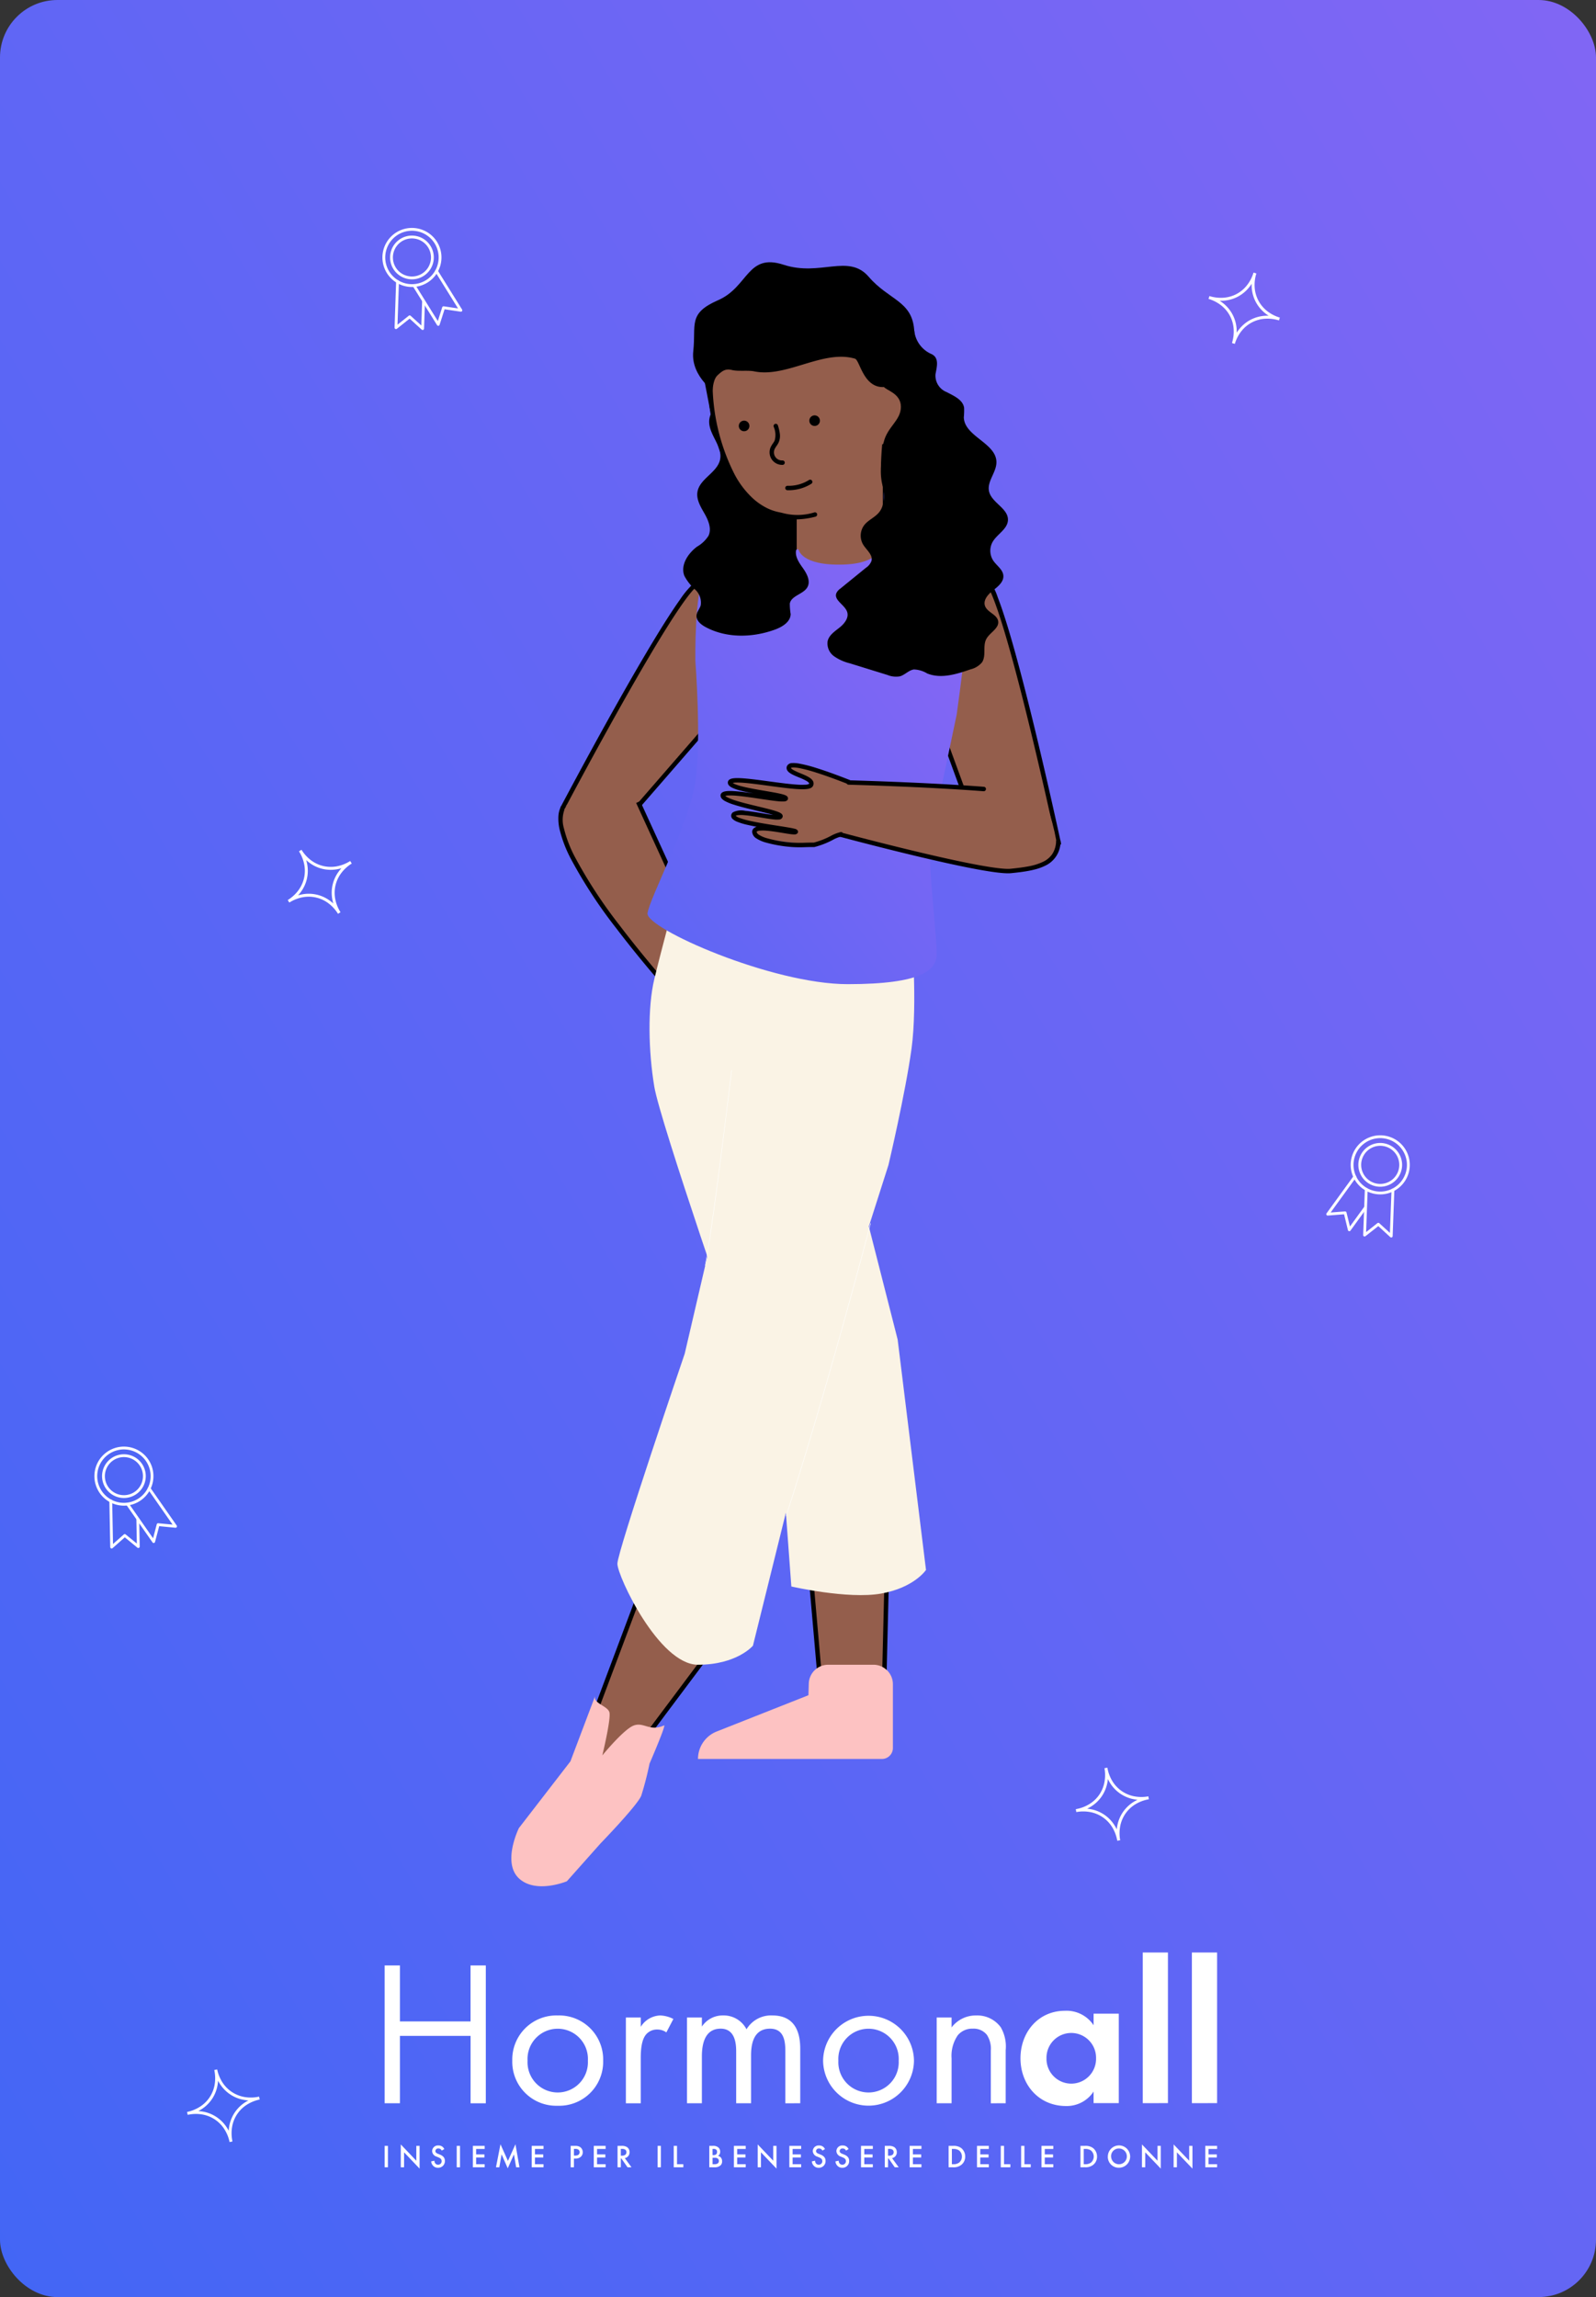 <svg xmlns="http://www.w3.org/2000/svg" xmlns:xlink="http://www.w3.org/1999/xlink" width="278" height="400" viewBox="0 0 278 400">
  <rect x="0" y="0" width="278" height="400" fill="#333333" stroke="none"/>
  <defs>
    <clipPath id="clip-path">
      <rect id="Rectangle_74573" data-name="Rectangle 74573" width="278" height="400" rx="10" transform="translate(377 819)" fill="#fff"/>
    </clipPath>
    <linearGradient id="linear-gradient" x1="0.962" x2="0.032" y2="0.984" gradientUnits="objectBoundingBox">
      <stop offset="0" stop-color="#8366f4"/>
      <stop offset="1" stop-color="#4166f5"/>
    </linearGradient>
    <clipPath id="clip-path-2">
      <rect id="Rectangle_257" data-name="Rectangle 257" width="109.321" height="286.661" fill="none"/>
    </clipPath>
    <linearGradient id="linear-gradient-2" x1="0.812" y1="0.134" x2="-0.546" y2="1.556" xlink:href="#linear-gradient"/>
    <clipPath id="clip-path-3">
      <rect id="Rectangle_74566" data-name="Rectangle 74566" width="12.19" height="17.829" fill="#fff"/>
    </clipPath>
    <clipPath id="clip-Puberty_badge_IT">
      <rect width="278" height="400"/>
    </clipPath>
  </defs>
  <g id="Puberty_badge_IT" clip-path="url(#clip-Puberty_badge_IT)">
    <g id="Mask_Group_1" data-name="Mask Group 1" transform="translate(-377 -819)" clip-path="url(#clip-path)">
      <g id="Group_12378" data-name="Group 12378" transform="translate(377 772)">
        <rect id="GettyImages-1288684799" width="278" height="494.222" rx="10" fill="url(#linear-gradient)"/>
        <g id="Group_12440" data-name="Group 12440" transform="translate(84.43 92.667)">
          <path id="Path_1454" data-name="Path 1454" d="M18.313,148.8,8.231,175.654l.617,5.935,6.79-2.231,17.179-22.942Z" transform="translate(9.112 81.889)" fill="#945e4c"/>
          <path id="Path_1455" data-name="Path 1455" d="M16.97,146.687l15.293,8.026-17.524,23.4-7.361,2.418-.676-6.5.032-.085ZM31.1,154.975l-13.716-7.2-9.9,26.355.558,5.368,6.22-2.043Z" transform="translate(10.247 83.462)"/>
          <path id="Path_1456" data-name="Path 1456" d="M33.381,144.9l2.674,30.451,6.584,2.06,3.806-1.032.823-33.743Z" transform="translate(22.952 78.493)" fill="#945e4c"/>
          <path id="Path_1457" data-name="Path 1457" d="M46.465,140.861l-.842,34.5-4.193,1.137-6.938-2.171-2.728-31.066Zm-1.6,33.9.8-32.989L32.6,143.9l2.62,29.837,6.23,1.95Z" transform="translate(24.152 79.809)"/>
          <g id="Group_570" data-name="Group 570" transform="translate(0)">
            <g id="Group_569" data-name="Group 569" clip-path="url(#clip-path-2)">
              <path id="Path_1458" data-name="Path 1458" d="M33.73,34.431s-.411-.823-4.938,2.88S5.827,75.886,5.827,75.886l7.637,6.142L34.9,57.369Z" transform="translate(7.846 18.905)" fill="#945e4c"/>
              <path id="Path_1459" data-name="Path 1459" d="M32.082,32.853h0a.591.591,0,0,1,.57.291l.036.072,0,.081,1.178,23.094L12.09,81.447,3.911,74.931l.149-.283c.046-.087,4.672-8.842,9.791-17.936,3.008-5.343,5.6-9.758,7.692-13.12,1.247-2,2.332-3.648,3.226-4.9a15.7,15.7,0,0,1,2.356-2.8,27.073,27.073,0,0,1,3.428-2.477A3.463,3.463,0,0,1,32.082,32.853Zm1,23.267L31.937,33.645a3.967,3.967,0,0,0-1,.446,26.359,26.359,0,0,0-3.322,2.4C25.8,37.98,21.274,45.1,14.525,57.09c-4.6,8.168-8.8,16.062-9.632,17.636l7.1,5.657Z" transform="translate(9.269 20.019)"/>
              <path id="Path_1460" data-name="Path 1460" d="M6.892,61.877c-3.71,7.457,21.957,35.586,21.957,35.586l5.452-4.99L19.59,60.4" transform="translate(6.967 33.236)" fill="#945e4c"/>
              <path id="Path_1461" data-name="Path 1461" d="M26.9,98.582l-.261-.279c-.016-.018-1.674-1.79-4.049-4.514-2.192-2.514-5.463-6.379-8.6-10.511a83.349,83.349,0,0,1-7.85-12,22.436,22.436,0,0,1-1.993-5.194A8.422,8.422,0,0,1,3.94,63.9a4.4,4.4,0,0,1,.469-1.84l.683.36a5.21,5.21,0,0,0-.186,3.5,21.682,21.682,0,0,0,1.926,5.007,82.581,82.581,0,0,0,7.774,11.883c1.722,2.271,4.606,5.931,8.563,10.47,1.823,2.091,3.221,3.618,3.775,4.218l4.962-4.542L17.486,61.493l.7-.322L32.843,93.144Z" transform="translate(8.892 32.66)"/>
              <path id="Path_1462" data-name="Path 1462" d="M20.266,70.834s-2.725,10.082-3.91,15.019-1.028,12.551,0,18.723,15.226,47.117,15.226,47.117l7,17.7,1.645,22.221s9.86,2.263,15.638,1.234,7.818-4.115,7.818-4.115l-4.938-40.122-6.378-25.024-.206-43.9Z" transform="translate(13.183 38.981)" fill="#faf3e5"/>
              <path id="Path_1463" data-name="Path 1463" d="M34.752,87.792c-.464,0-6.944,43.054-6.944,43.054l-4.167,17.9s-11.727,34.412-11.727,36.572,7.252,17.591,14.041,17.591,9.569-3.313,9.569-3.313L42.313,172.2l6.482-23.92,10.339-32.4s2.932-12.4,4.012-20.216,0-20.593,0-20.593" transform="translate(11.196 41.312)" fill="#faf3e5"/>
              <path id="Path_1464" data-name="Path 1464" d="M52.707,34.021s.977-.752,4.476,2.8S68.909,78.392,68.909,78.392l-4.938,8.44-6.635-1.8L46.586,55.637Z" transform="translate(30.276 18.686)" fill="#945e4c"/>
              <path id="Path_1465" data-name="Path 1465" d="M51.836,32.454a3.208,3.208,0,0,1,1.554.553,15.783,15.783,0,0,1,2.9,2.432,10.226,10.226,0,0,1,1.627,3.113c.555,1.423,1.194,3.334,1.9,5.679C61,48.17,62.394,53.4,63.959,59.773c2.664,10.847,4.929,21.4,4.951,21.5l.051.24-6.078,4.627-7.012-1.9L45.01,54.538,51.2,32.679l.1-.078A.868.868,0,0,1,51.836,32.454ZM68.1,81.2c-.352-1.631-2.457-11.311-4.9-21.24-1.562-6.361-2.953-11.577-4.135-15.5-1.82-6.048-2.819-7.945-3.337-8.472a15.055,15.055,0,0,0-2.745-2.311,2.481,2.481,0,0,0-1.145-.443L45.821,54.508,56.46,83.6l6.259,1.7Z" transform="translate(31.446 19.799)"/>
              <path id="Path_1466" data-name="Path 1466" d="M15.3,96.227c.352-2.623,7.252-15.627,8.333-22.856s0-21.123,0-21.123-.155-12.023,1.543-14.768,12.5-5.452,16.512-6.066,19.906,0,19.906,0,8.8,1.688,9.876,3.877-2.315,26.327-2.315,26.327-3.6,17.216-4.474,21.089,1.389,19.539.926,21.39-2.161,4.476-15.432,4.476S14.948,98.85,15.3,96.227" transform="translate(13.057 17.137)" fill="url(#linear-gradient-2)"/>
              <path id="Path_1467" data-name="Path 1467" d="M28.259,15.329c-2.234.059-4.491,1.862-4.428,4.1.065,2.29,2.367,4.246,1.9,6.488-.474,2.282-3.552,3.325-3.939,5.623-.228,1.344.561,2.622,1.236,3.806s1.271,2.639.677,3.865a5.791,5.791,0,0,1-1.975,1.87c-1.6,1.188-2.936,3.226-2.223,5.082a8.454,8.454,0,0,0,1.873,2.389,3.071,3.071,0,0,1,.977,2.756c-.18.615-.685,1.126-.732,1.764-.067.884.75,1.564,1.527,1.989,3.668,2,8.226,1.9,12.148.465,1.277-.467,2.69-1.332,2.727-2.691a10.75,10.75,0,0,1-.149-1.853c.291-1.409,2.4-1.6,3.079-2.867.563-1.064-.118-2.341-.819-3.319s-1.485-2.143-1.107-3.285c.433-1.308,2.161-1.792,2.694-3.063a2.908,2.908,0,0,0-.262-2.418c-.388-.744-.944-1.384-1.389-2.1A7.928,7.928,0,0,1,39,28.463" transform="translate(15.267 8.436)"/>
              <path id="Path_1468" data-name="Path 1468" d="M32.02,40.307V27.19l15.123-9.567v15.74s.153,4.746.153,6.172" transform="translate(22.26 9.698)" fill="#945e4c"/>
              <path id="Path_1469" data-name="Path 1469" d="M31.835,40.036a.064.064,0,0,1-.064-.064V26.82l.03-.019,15.221-9.629V33.027c0,.092.153,4.769.153,6.173a.064.064,0,0,1-.128,0c0-1.409-.152-6.122-.153-6.17V17.4l-15,9.486V39.972A.064.064,0,0,1,31.835,40.036Z" transform="translate(22.445 10.033)"/>
              <path id="Path_1470" data-name="Path 1470" d="M24.775,23.047s-4.835-2.952-4.321-7.569-1-6.547,4.321-8.869S29.817-1.65,36.195.438,47.5-1.554,51.008,2.527,58.526,6.7,58.93,11.743s.6,7.541.6,7.541L54.2,24.634l-28.8-1.588" transform="translate(15.875 0)"/>
              <path id="Path_1471" data-name="Path 1471" d="M52.461,33.541a69.021,69.021,0,0,1,1.2-10.871L52.1,15.89A15.139,15.139,0,0,0,42.762,5.134l-.743-.285s-8.3-2.329-15.919,2.3c-1.884,1.46-3.744,4.056-3.744,11.145a35.907,35.907,0,0,0,3.735,16.19c1.806,3.566,4.7,6.355,8.045,7.057a11,11,0,0,0,6.445.05" transform="translate(16.943 2.346)" fill="#945e4c"/>
              <path id="Path_1472" data-name="Path 1472" d="M36.243,41.318a11.071,11.071,0,0,1-2.61-.366c-.22-.049-.448-.1-.69-.151a9.35,9.35,0,0,1-2.519-.936,11.728,11.728,0,0,1-2.26-1.61,16.259,16.259,0,0,1-3.531-4.715,36.258,36.258,0,0,1-3.776-16.364,29.165,29.165,0,0,1,.325-4.589,14.934,14.934,0,0,1,.869-3.241,8.39,8.39,0,0,1,2.7-3.621l.017-.013.019-.011A19.893,19.893,0,0,1,30.6,3.345a22.77,22.77,0,0,1,5.2-.583,21.091,21.091,0,0,1,5.207.6l.017,0,.759.292a15.524,15.524,0,0,1,9.579,11.03L52.94,21.55l-.016.08c0,.015-.3,1.553-.6,3.646a55.056,55.056,0,0,0-.595,7.151.386.386,0,1,1-.772,0,53.093,53.093,0,0,1,.6-7.264c.259-1.839.521-3.254.587-3.6l-1.538-6.7a14.75,14.75,0,0,0-9.1-10.482L40.786,4.1a20.952,20.952,0,0,0-5.009-.568h-.006A21.986,21.986,0,0,0,30.76,4.1,19.123,19.123,0,0,0,25.206,6.35a7.588,7.588,0,0,0-2.44,3.289,14.167,14.167,0,0,0-.822,3.072,28.4,28.4,0,0,0-.315,4.465,35.482,35.482,0,0,0,3.693,16.016,15.481,15.481,0,0,0,3.358,4.49,10.957,10.957,0,0,0,2.11,1.5,8.579,8.579,0,0,0,2.311.859c.247.052.478.1.7.154a9.919,9.919,0,0,0,5.575-.1.386.386,0,0,1,.179.751A14.258,14.258,0,0,1,36.243,41.318Z" transform="translate(18.057 3.46)"/>
              <path id="Path_1474" data-name="Path 1474" d="M3.7,0,0,8.066l29.113,13.2L33.538,9.342Z" transform="translate(58.389 91.197) rotate(-14)" fill="#945e4c"/>
              <path id="Path_1475" data-name="Path 1475" d="M20.359,10.338c-.095-.091-6.39-8.19-7.624-7.466s3.023,3.834,1.69,4.662S3.295-1.041,2.447.1,10.028,6.887,9.44,7.382.741.116.18,1.477,7.7,8.988,7.092,9.611.932,4.179.058,5.394s8.479,7.645,7.995,7.882S2.554,8.238,1.8,9.7,9.82,16.878,9.82,16.878l5.037.815" transform="translate(40.57 91.715) rotate(-30)" fill="#945e4c"/>
              <path id="Path_1476" data-name="Path 1476" d="M15.066,18.362a.387.387,0,0,1-.1-.012,5.865,5.865,0,0,0-1.63-.248,14.611,14.611,0,0,1-3.361-.512.386.386,0,0,1-.116-.047c-.372-.228-.815-.469-1.284-.723a21.963,21.963,0,0,1-1.972-1.158,23.373,23.373,0,0,1-3.661-3.046,5.946,5.946,0,0,1-1.011-1.384,1.451,1.451,0,0,1-.091-1.321.825.825,0,0,1,.583-.447,1.268,1.268,0,0,1,.554.023C2.564,9.13,2.165,8.775,1.8,8.437a11.311,11.311,0,0,1-1.4-1.5A2.389,2.389,0,0,1,.051,6.28.781.781,0,0,1,.13,5.555a.765.765,0,0,1,.537-.314,3.241,3.241,0,0,1,1.972.843c.723.506,1.525,1.167,2.3,1.807.573.472,1.114.919,1.563,1.251h0q-.1-.1-.207-.218C5.791,8.4,5.12,7.765,4.41,7.092c-1.054-1-2.144-2.032-2.964-2.942A8.849,8.849,0,0,1,.457,2.882,2.332,2.332,0,0,1,.2,2.318a.91.91,0,0,1,.012-.6A.626.626,0,0,1,.64,1.341c.462-.12,1.183.2,2.489,1.116.7.49,1.479,1.087,2.268,1.708-.613-.524-1.2-1.047-1.687-1.524a7.65,7.65,0,0,1-1.042-1.2A1.772,1.772,0,0,1,2.411.881a.739.739,0,0,1,.112-.63A.62.62,0,0,1,2.95.007C3.4-.054,4.1.275,5.359,1.143c1,.691,2.188,1.608,3.443,2.579,1.3,1.005,2.644,2.045,3.743,2.792a12.082,12.082,0,0,0,1.412.855,1.412,1.412,0,0,0,.661.215c.056-.038.061-.066.065-.086.011-.06.008-.245-.249-.676a12.762,12.762,0,0,0-.79-1.107c-.666-.869-1.24-1.62-1.12-2.24a.809.809,0,0,1,.4-.551,1,1,0,0,1,.955.051,4.921,4.921,0,0,1,.963.646,23.726,23.726,0,0,1,2.289,2.236c1.592,1.729,3.194,3.727,3.72,4.384.084.105.158.2.178.22a.386.386,0,0,1-.553.539,3.54,3.54,0,0,1-.227-.276c-.5-.622-2.017-2.516-3.542-4.187A26.042,26.042,0,0,0,14.534,4.37C13.658,3.622,13.354,3.6,13.3,3.6c-.02.014-.022.021-.023.026-.005.026-.018.174.227.58a12.49,12.49,0,0,0,.748,1.043c.674.88,1.31,1.711,1.186,2.391a.9.9,0,0,1-.428.61c-.475.294-1.25.014-2.763-1C11.106,6.48,9.695,5.389,8.33,4.333,7.085,3.37,5.909,2.461,4.925,1.781A12.311,12.311,0,0,0,3.662.995,2.593,2.593,0,0,0,3.193.8a2.018,2.018,0,0,0,.261.419A9.771,9.771,0,0,0,4.44,2.274C5.273,3.07,6.389,4,7.374,4.815c.73.606,1.419,1.179,1.925,1.64.791.721.942.994.943,1.245a.472.472,0,0,1-.167.364c-.288.242-.68.036-.848-.052a7.843,7.843,0,0,1-.861-.555c-.66-.473-1.51-1.148-2.41-1.863-1.1-.877-2.244-1.783-3.223-2.471a12.114,12.114,0,0,0-1.275-.805A2.338,2.338,0,0,0,.938,2.1a1.743,1.743,0,0,0,.227.457A9.25,9.25,0,0,0,2.085,3.7c.793.872,1.842,1.866,2.856,2.827C5.693,7.243,6.4,7.916,6.93,8.467c.8.834.961,1.165.966,1.429a.51.51,0,0,1-.142.37.654.654,0,0,1-.784.072,4.007,4.007,0,0,1-.7-.417c-.508-.357-1.144-.881-1.817-1.436-.808-.667-1.644-1.356-2.369-1.85A5.553,5.553,0,0,0,1.15,6.1a.884.884,0,0,0-.374-.093,1.875,1.875,0,0,0,.418.685A13.98,13.98,0,0,0,2.535,8.062C3.646,9.082,5.1,10.253,6.27,11.194c.7.562,1.3,1.048,1.745,1.428.241.207.418.368.539.493a.731.731,0,0,1,.286.565.416.416,0,0,1-.232.329.648.648,0,0,1-.581-.065,3.889,3.889,0,0,1-.456-.3c-.331-.244-.742-.581-1.217-.972-.713-.586-1.521-1.251-2.25-1.748a6.513,6.513,0,0,0-.974-.569,1,1,0,0,0-.547-.134c-.025.005-.036.01-.053.043a.813.813,0,0,0,.1.633,5.212,5.212,0,0,0,.881,1.193,22.618,22.618,0,0,0,3.537,2.937,21.458,21.458,0,0,0,1.9,1.113c.455.248.887.482,1.263.71a13.768,13.768,0,0,0,3.144.479,6.568,6.568,0,0,1,1.806.271.386.386,0,0,1-.1.76Z" transform="translate(40.043 91.574) rotate(-30)"/>
              <path id="Path_1478" data-name="Path 1478" d="M22.946,7.571a.386.386,0,0,1-.122-.02C13.268,4.363.412.794.283.758A.386.386,0,0,1,.489.014c.129.036,13,3.61,22.579,6.8a.386.386,0,0,1-.122.752Z" transform="translate(62.923 90.31) rotate(-14)"/>
              <path id="Path_1479" data-name="Path 1479" d="M0,.13S22.459,13.59,26.871,14.224s8.813,1.174,9.173-3.082,0-8.691-.972-11.142" transform="matrix(0.966, -0.259, 0.259, 0.966, 61.866, 99.331)" fill="#945e4c"/>
              <path id="Path_1480" data-name="Path 1480" d="M31.532,14.477q-.4,0-.843-.024c-1.04-.055-2.147-.2-3.189-.352-1.873-.269-7.075-2.614-15.462-6.968C5.816,3.9.057.707,0,.675L.375,0C.432.032,6.182,3.222,12.4,6.449c10.349,5.374,13.986,6.712,15.214,6.888,1.024.147,2.111.291,3.121.345a9.963,9.963,0,0,0,2.623-.148,4.031,4.031,0,0,0,1.93-.941,4.327,4.327,0,0,0,1.2-2.1l.744.207a4.636,4.636,0,0,1-3.707,3.592A9.357,9.357,0,0,1,31.532,14.477Z" transform="translate(61.586 99.353) rotate(-14)"/>
              <path id="Path_1481" data-name="Path 1481" d="M32.266,29.669v4s.391,2.9,7.9,2.642,6.584-4.364,6.584-4.364Z" transform="translate(22.396 16.327)" fill="#945e4c"/>
              <path id="Path_1482" data-name="Path 1482" d="M44.984,30.571a10.236,10.236,0,0,0,.2,4.541c.245,1.51.3,3.211-.664,4.4-.722.895-1.9,1.338-2.6,2.248a3.055,3.055,0,0,0-.181,3.377c.577.943,1.727,1.775,1.451,2.845a2.461,2.461,0,0,1-.955,1.188l-4.479,3.64a2.037,2.037,0,0,0-.685.792c-.47,1.242,1.508,2.022,1.893,3.293.309,1.019-.5,2.026-1.335,2.69S35.8,60.9,35.557,61.937a2.735,2.735,0,0,0,1.1,2.632A8.038,8.038,0,0,0,39.382,65.8l6.576,2.036a3.958,3.958,0,0,0,2.169.245c.888-.239,1.552-1.081,2.463-1.2a4.785,4.785,0,0,1,2.3.693c2.4.98,5.108.135,7.555-.713a3.758,3.758,0,0,0,1.988-1.206c.786-1.153.1-2.826.752-4.062.6-1.149,2.285-1.857,2.067-3.135-.2-1.172-1.89-1.515-2.285-2.637-.363-1.029.543-2.043,1.406-2.712s1.871-1.484,1.788-2.572c-.081-1.07-1.172-1.73-1.767-2.622a3.143,3.143,0,0,1-.133-3.191c.774-1.4,2.636-2.253,2.7-3.851.081-2.06-2.88-3.02-3.3-5.04-.358-1.729,1.31-3.291,1.295-5.057-.028-3.338-5.584-4.459-5.682-7.795a12.712,12.712,0,0,0,.05-1.681c-.226-1.392-1.778-2.057-3.028-2.713a3.081,3.081,0,0,1-1.953-3.119c.231-1.293.688-2.837-.682-3.5a5.009,5.009,0,0,1-3-3.956c-.228-1.377-1.375.574-1.947-.7" transform="translate(24.178 4.028)"/>
              <path id="Path_1483" data-name="Path 1483" d="M42.111,13.981c.375.668,3,1.13,3,3.522s-2.364,3.46-3,6.172-1.389-10.57,0-9.694" transform="translate(27.383 7.671)" fill="#945e4c"/>
              <path id="Path_1484" data-name="Path 1484" d="M21.713,124.762l-.076-.015c1.451-7.441,4.573-33.759,4.6-34.024l.076.009c-.008.066-.8,6.711-1.752,14.19C22.966,117.43,22.132,122.615,21.713,124.762Z" transform="translate(16.736 49.949)" fill="#fff"/>
              <path id="Path_1485" data-name="Path 1485" d="M30.8,158.915l-.073-.024c2.1-6.479,5.556-17.639,10.117-34.01,2.728-9.79,4.581-16.9,4.6-16.967l.074.019c-.018.071-1.871,7.177-4.6,16.968C38.4,133.938,34.6,147.175,30.8,158.915Z" transform="translate(21.734 59.436)" fill="#fff"/>
              <path id="Path_1486" data-name="Path 1486" d="M35.324,18.118A.922.922,0,1,1,34.4,17.2a.921.921,0,0,1,.921.921" transform="translate(23.064 9.464)"/>
              <path id="Path_1487" data-name="Path 1487" d="M27.4,18.713a.922.922,0,1,1-.921-.921.921.921,0,0,1,.921.921" transform="translate(18.704 9.791)"/>
              <path id="Path_1488" data-name="Path 1488" d="M29.943,24.045a2.186,2.186,0,0,1-2.013-3.027,3.882,3.882,0,0,1,.4-.689,3.507,3.507,0,0,0,.316-.52,3.537,3.537,0,0,0-.171-2.41.386.386,0,1,1,.738-.226,8.018,8.018,0,0,1,.333,1.426,2.848,2.848,0,0,1-.2,1.528,4.139,4.139,0,0,1-.383.64,3.255,3.255,0,0,0-.33.553,1.407,1.407,0,0,0,1.365,1.953.386.386,0,1,1,.038.771Z" transform="translate(21.857 11.239)"/>
              <path id="Path_1489" data-name="Path 1489" d="M30.144,25.009q-.124,0-.247,0a.386.386,0,0,1,.027-.772,6.656,6.656,0,0,0,3.734-1.006.386.386,0,1,1,.411.654A7.444,7.444,0,0,1,30.144,25.009Z" transform="translate(22.826 14.689)"/>
              <path id="Path_1490" data-name="Path 1490" d="M22.831,24.491c.49-2.073.076-5.132,1.246-6.249.929-.887,1.484-1.186,2.547-.926s2.791.009,3.857.231c5.587,1.158,12-3.848,17.543-2.212.9.267,1.515,5.683,5.669,4.862.9-.178-1.817-5.074-1.676-6.559a6.536,6.536,0,0,0-1-3.637,21.136,21.136,0,0,0-2.849-4.47A9.279,9.279,0,0,0,41.928,2.8a27.975,27.975,0,0,0-10.393.854,8.337,8.337,0,0,0-2.566,1.073A14.717,14.717,0,0,0,26.18,7.534a25.072,25.072,0,0,0-3.039,4.226A13.72,13.72,0,0,0,21.5,17.6" transform="translate(16.468 1.455)"/>
              <path id="Path_1491" data-name="Path 1491" d="M14.612,161.047c-.495,1.305,2.161,1.749,2.47,2.88s-1.236,7.51-1.236,7.51,3.7-4.527,5.452-5.2,2.778,1.081,5.246,0c.691-.668-2.476,6.635-2.476,6.635a55.715,55.715,0,0,1-1.432,5.555c-.617,1.646-7.1,8.333-7.1,8.333L9.674,193.35s-5.406,2.263-8.361-.513,0-8.745,0-8.745l8.978-11.624s4.815-12.725,4.321-11.42" transform="translate(4.639 88.575)" fill="#fdc2c2"/>
              <path id="Path_1492" data-name="Path 1492" d="M43.647,157.53h7.879a3.394,3.394,0,0,1,3.394,3.394v11.1a1.915,1.915,0,0,1-1.915,1.916H20.971a5.141,5.141,0,0,1,3.253-4.783l15.985-6.319.059-2.025a3.382,3.382,0,0,1,3.38-3.282" transform="translate(16.18 86.691)" fill="#fdc2c2"/>
              <path id="Path_16987" data-name="Path 16987" d="M55.06,367.165l-.5,1.243-.648-.594.432-.828Z" transform="translate(-40.031 -272.52)" fill="#945e4c"/>
            </g>
          </g>
        </g>
        <g id="Group_12446" data-name="Group 12446" transform="matrix(0.966, -0.259, 0.259, 0.966, 64.535, 88.444)">
          <g id="Group_12443" data-name="Group 12443" transform="translate(0 0)" clip-path="url(#clip-path-3)">
            <path id="Path_16879" data-name="Path 16879" d="M2.567,9.523l-.034,0a.246.246,0,0,1-.2-.172L.011,1.718a.246.246,0,0,1,.47-.143L2.647,8.7,4.006,6.578a.246.246,0,0,1,.3-.093l2.307,1L4.438.317a.246.246,0,0,1,.47-.143L7.244,7.855a.246.246,0,0,1-.333.3l-2.6-1.132L2.773,9.41a.246.246,0,0,1-.207.113" transform="translate(4.936 8.306)" fill="#fff"/>
            <path id="Path_16880" data-name="Path 16880" d="M4.688,9.524a.246.246,0,0,1-.207-.113L2.947,7.02.344,8.153a.245.245,0,0,1-.262-.042A.248.248,0,0,1,.01,7.856L2.347.175a.246.246,0,1,1,.47.143L.635,7.49l2.308-1a.246.246,0,0,1,.3.093L4.607,8.7,5.832,4.672a.246.246,0,0,1,.47.143L4.923,9.35a.246.246,0,0,1-.2.172l-.034,0" transform="translate(0 8.305)" fill="#fff"/>
            <path id="Path_16881" data-name="Path 16881" d="M3.807,7.614A3.807,3.807,0,1,1,7.614,3.807,3.811,3.811,0,0,1,3.807,7.614m0-7.123A3.316,3.316,0,1,0,7.123,3.807,3.32,3.32,0,0,0,3.807.491" transform="translate(2.288 1.335)" fill="#fff"/>
            <path id="Path_16882" data-name="Path 16882" d="M5.142,10.285a5.142,5.142,0,1,1,5.143-5.142,5.148,5.148,0,0,1-5.143,5.142m0-9.794A4.651,4.651,0,1,0,9.794,5.142,4.657,4.657,0,0,0,5.143.491" transform="translate(0.953 0)" fill="#fff"/>
          </g>
        </g>
        <g id="Group_12445" data-name="Group 12445" transform="matrix(0.946, 0.326, -0.326, 0.946, 236.326, 242.99)">
          <g id="Group_12443-2" data-name="Group 12443" transform="translate(0 0)" clip-path="url(#clip-path-3)">
            <path id="Path_16879-2" data-name="Path 16879" d="M2.567,9.523l-.034,0a.246.246,0,0,1-.2-.172L.011,1.718a.246.246,0,0,1,.47-.143L2.647,8.7,4.006,6.578a.246.246,0,0,1,.3-.093l2.307,1L4.438.317a.246.246,0,0,1,.47-.143L7.244,7.855a.246.246,0,0,1-.333.3l-2.6-1.132L2.773,9.41a.246.246,0,0,1-.207.113" transform="translate(4.936 8.306)" fill="#fff"/>
            <path id="Path_16880-2" data-name="Path 16880" d="M4.688,9.524a.246.246,0,0,1-.207-.113L2.947,7.02.344,8.153a.245.245,0,0,1-.262-.042A.248.248,0,0,1,.01,7.856L2.347.175a.246.246,0,1,1,.47.143L.635,7.49l2.308-1a.246.246,0,0,1,.3.093L4.607,8.7,5.832,4.672a.246.246,0,0,1,.47.143L4.923,9.35a.246.246,0,0,1-.2.172l-.034,0" transform="translate(0 8.305)" fill="#fff"/>
            <path id="Path_16881-2" data-name="Path 16881" d="M3.807,7.614A3.807,3.807,0,1,1,7.614,3.807,3.811,3.811,0,0,1,3.807,7.614m0-7.123A3.316,3.316,0,1,0,7.123,3.807,3.32,3.32,0,0,0,3.807.491" transform="translate(2.288 1.335)" fill="#fff"/>
            <path id="Path_16882-2" data-name="Path 16882" d="M5.142,10.285a5.142,5.142,0,1,1,5.143-5.142,5.148,5.148,0,0,1-5.143,5.142m0-9.794A4.651,4.651,0,1,0,9.794,5.142,4.657,4.657,0,0,0,5.143.491" transform="translate(0.953 0)" fill="#fff"/>
          </g>
        </g>
        <g id="Group_12444" data-name="Group 12444" transform="matrix(0.951, -0.309, 0.309, 0.951, 14.199, 301.039)">
          <g id="Group_12443-3" data-name="Group 12443" transform="translate(0 0)" clip-path="url(#clip-path-3)">
            <path id="Path_16879-3" data-name="Path 16879" d="M2.567,9.523l-.034,0a.246.246,0,0,1-.2-.172L.011,1.718a.246.246,0,0,1,.47-.143L2.647,8.7,4.006,6.578a.246.246,0,0,1,.3-.093l2.307,1L4.438.317a.246.246,0,0,1,.47-.143L7.244,7.855a.246.246,0,0,1-.333.3l-2.6-1.132L2.773,9.41a.246.246,0,0,1-.207.113" transform="translate(4.936 8.306)" fill="#fff"/>
            <path id="Path_16880-3" data-name="Path 16880" d="M4.688,9.524a.246.246,0,0,1-.207-.113L2.947,7.02.344,8.153a.245.245,0,0,1-.262-.042A.248.248,0,0,1,.01,7.856L2.347.175a.246.246,0,1,1,.47.143L.635,7.49l2.308-1a.246.246,0,0,1,.3.093L4.607,8.7,5.832,4.672a.246.246,0,0,1,.47.143L4.923,9.35a.246.246,0,0,1-.2.172l-.034,0" transform="translate(0 8.305)" fill="#fff"/>
            <path id="Path_16881-3" data-name="Path 16881" d="M3.807,7.614A3.807,3.807,0,1,1,7.614,3.807,3.811,3.811,0,0,1,3.807,7.614m0-7.123A3.316,3.316,0,1,0,7.123,3.807,3.32,3.32,0,0,0,3.807.491" transform="translate(2.288 1.335)" fill="#fff"/>
            <path id="Path_16882-3" data-name="Path 16882" d="M5.143,10.285a5.142,5.142,0,1,1,5.142-5.142,5.148,5.148,0,0,1-5.142,5.142m0-9.794A4.651,4.651,0,1,0,9.794,5.142,4.657,4.657,0,0,0,5.142.491" transform="translate(0.953 0)" fill="#fff"/>
          </g>
        </g>
        <path id="Path_16980" data-name="Path 16980" d="M6.156,0h.515A6.658,6.658,0,0,0,7.13,2.48,5.737,5.737,0,0,0,8.4,4.424,5.737,5.737,0,0,0,10.347,5.7a6.658,6.658,0,0,0,2.48.459v.515a6.658,6.658,0,0,0-2.48.459A5.7,5.7,0,0,0,7.13,10.347a6.657,6.657,0,0,0-.459,2.48H6.156a6.658,6.658,0,0,0-.459-2.48A5.737,5.737,0,0,0,4.424,8.4,5.737,5.737,0,0,0,2.48,7.131,6.658,6.658,0,0,0,0,6.671V6.156A6.657,6.657,0,0,0,2.48,5.7,5.737,5.737,0,0,0,4.424,4.424,5.737,5.737,0,0,0,5.7,2.48,6.658,6.658,0,0,0,6.156,0Zm4.711,6.414a6.731,6.731,0,0,1-.711-.239A6.249,6.249,0,0,1,8.04,4.788,6.249,6.249,0,0,1,6.652,2.671a6.734,6.734,0,0,1-.239-.711,6.729,6.729,0,0,1-.239.711A6.249,6.249,0,0,1,4.788,4.788,6.249,6.249,0,0,1,2.671,6.175a6.73,6.73,0,0,1-.711.239,6.73,6.73,0,0,1,.711.239A6.249,6.249,0,0,1,4.788,8.04a6.249,6.249,0,0,1,1.388,2.116,6.729,6.729,0,0,1,.239.711,6.733,6.733,0,0,1,.239-.711,6.213,6.213,0,0,1,3.5-3.5A6.731,6.731,0,0,1,10.867,6.414Z" transform="translate(224.726 96.417) rotate(107)" fill="#fff"/>
        <path id="Path_16981" data-name="Path 16981" d="M6.156,0h.515A6.658,6.658,0,0,0,7.13,2.48,5.737,5.737,0,0,0,8.4,4.424,5.737,5.737,0,0,0,10.347,5.7a6.658,6.658,0,0,0,2.48.459v.515a6.658,6.658,0,0,0-2.48.459A5.7,5.7,0,0,0,7.13,10.347a6.657,6.657,0,0,0-.459,2.48H6.156a6.658,6.658,0,0,0-.459-2.48A5.737,5.737,0,0,0,4.424,8.4,5.737,5.737,0,0,0,2.48,7.131,6.658,6.658,0,0,0,0,6.671V6.156A6.657,6.657,0,0,0,2.48,5.7,5.737,5.737,0,0,0,4.424,4.424,5.737,5.737,0,0,0,5.7,2.48,6.658,6.658,0,0,0,6.156,0Zm4.711,6.414a6.731,6.731,0,0,1-.711-.239A6.249,6.249,0,0,1,8.04,4.788,6.249,6.249,0,0,1,6.652,2.671a6.734,6.734,0,0,1-.239-.711,6.729,6.729,0,0,1-.239.711A6.249,6.249,0,0,1,4.788,4.788,6.249,6.249,0,0,1,2.671,6.175a6.73,6.73,0,0,1-.711.239,6.73,6.73,0,0,1,.711.239A6.249,6.249,0,0,1,4.788,8.04a6.249,6.249,0,0,1,1.388,2.116,6.729,6.729,0,0,1,.239.711,6.733,6.733,0,0,1,.239-.711,6.213,6.213,0,0,1,3.5-3.5A6.731,6.731,0,0,1,10.867,6.414Z" transform="translate(57.737 191.712) rotate(58)" fill="#fff"/>
        <path id="Path_16982" data-name="Path 16982" d="M6.156,0h.515A6.658,6.658,0,0,0,7.13,2.48,5.737,5.737,0,0,0,8.4,4.424,5.737,5.737,0,0,0,10.347,5.7a6.658,6.658,0,0,0,2.48.459v.515a6.658,6.658,0,0,0-2.48.459A5.7,5.7,0,0,0,7.13,10.347a6.657,6.657,0,0,0-.459,2.48H6.156a6.658,6.658,0,0,0-.459-2.48A5.737,5.737,0,0,0,4.424,8.4,5.737,5.737,0,0,0,2.48,7.131,6.658,6.658,0,0,0,0,6.671V6.156A6.657,6.657,0,0,0,2.48,5.7,5.737,5.737,0,0,0,4.424,4.424,5.737,5.737,0,0,0,5.7,2.48,6.658,6.658,0,0,0,6.156,0Zm4.711,6.414a6.731,6.731,0,0,1-.711-.239A6.249,6.249,0,0,1,8.04,4.788,6.249,6.249,0,0,1,6.652,2.671a6.734,6.734,0,0,1-.239-.711,6.729,6.729,0,0,1-.239.711A6.249,6.249,0,0,1,4.788,4.788,6.249,6.249,0,0,1,2.671,6.175a6.73,6.73,0,0,1-.711.239,6.73,6.73,0,0,1,.711.239A6.249,6.249,0,0,1,4.788,8.04a6.249,6.249,0,0,1,1.388,2.116,6.729,6.729,0,0,1,.239.711,6.733,6.733,0,0,1,.239-.711,6.213,6.213,0,0,1,3.5-3.5A6.731,6.731,0,0,1,10.867,6.414Z" transform="translate(30.64 30.946) rotate(110)" fill="#fff"/>
        <path id="Path_16983" data-name="Path 16983" d="M6.156,0h.515A6.658,6.658,0,0,0,7.13,2.48,5.737,5.737,0,0,0,8.4,4.424,5.737,5.737,0,0,0,10.347,5.7a6.658,6.658,0,0,0,2.48.459v.515a6.658,6.658,0,0,0-2.48.459A5.7,5.7,0,0,0,7.13,10.347a6.657,6.657,0,0,0-.459,2.48H6.156a6.658,6.658,0,0,0-.459-2.48A5.737,5.737,0,0,0,4.424,8.4,5.737,5.737,0,0,0,2.48,7.131,6.658,6.658,0,0,0,0,6.671V6.156A6.657,6.657,0,0,0,2.48,5.7,5.737,5.737,0,0,0,4.424,4.424,5.737,5.737,0,0,0,5.7,2.48,6.658,6.658,0,0,0,6.156,0Zm4.711,6.414a6.731,6.731,0,0,1-.711-.239A6.249,6.249,0,0,1,8.04,4.788,6.249,6.249,0,0,1,6.652,2.671a6.734,6.734,0,0,1-.239-.711,6.729,6.729,0,0,1-.239.711A6.249,6.249,0,0,1,4.788,4.788,6.249,6.249,0,0,1,2.671,6.175a6.73,6.73,0,0,1-.711.239,6.73,6.73,0,0,1,.711.239A6.249,6.249,0,0,1,4.788,8.04a6.249,6.249,0,0,1,1.388,2.116,6.729,6.729,0,0,1,.239.711,6.733,6.733,0,0,1,.239-.711,6.213,6.213,0,0,1,3.5-3.5A6.731,6.731,0,0,1,10.867,6.414Z" transform="matrix(0.174, 0.985, -0.985, 0.174, 198.953, 353.742)" fill="#fff"/>
        <path id="Path_16984" data-name="Path 16984" d="M6.156,0h.515A6.658,6.658,0,0,0,7.13,2.48,5.737,5.737,0,0,0,8.4,4.424,5.737,5.737,0,0,0,10.347,5.7a6.658,6.658,0,0,0,2.48.459v.515a6.658,6.658,0,0,0-2.48.459A5.7,5.7,0,0,0,7.13,10.347a6.657,6.657,0,0,0-.459,2.48H6.156a6.658,6.658,0,0,0-.459-2.48A5.737,5.737,0,0,0,4.424,8.4,5.737,5.737,0,0,0,2.48,7.131,6.658,6.658,0,0,0,0,6.671V6.156A6.657,6.657,0,0,0,2.48,5.7,5.737,5.737,0,0,0,4.424,4.424,5.737,5.737,0,0,0,5.7,2.48,6.658,6.658,0,0,0,6.156,0Zm4.711,6.414a6.731,6.731,0,0,1-.711-.239A6.249,6.249,0,0,1,8.04,4.788,6.249,6.249,0,0,1,6.652,2.671a6.734,6.734,0,0,1-.239-.711,6.729,6.729,0,0,1-.239.711A6.249,6.249,0,0,1,4.788,4.788,6.249,6.249,0,0,1,2.671,6.175a6.73,6.73,0,0,1-.711.239,6.73,6.73,0,0,1,.711.239A6.249,6.249,0,0,1,4.788,8.04a6.249,6.249,0,0,1,1.388,2.116,6.729,6.729,0,0,1,.239.711,6.733,6.733,0,0,1,.239-.711,6.213,6.213,0,0,1,3.5-3.5A6.731,6.731,0,0,1,10.867,6.414Z" transform="translate(256.834 462.565) rotate(127)" fill="#fff"/>
        <g id="Group_12465" data-name="Group 12465" transform="matrix(0.961, -0.276, 0.276, 0.961, 96.286, 458.206)">
          <g id="Group_12443-4" data-name="Group 12443" transform="translate(0 0)" clip-path="url(#clip-path-3)">
            <path id="Path_16879-4" data-name="Path 16879" d="M2.567,9.523l-.034,0a.246.246,0,0,1-.2-.172L.011,1.718a.246.246,0,0,1,.47-.143L2.647,8.7,4.006,6.578a.246.246,0,0,1,.3-.093l2.307,1L4.438.317a.246.246,0,0,1,.47-.143L7.244,7.855a.246.246,0,0,1-.333.3l-2.6-1.132L2.773,9.41a.246.246,0,0,1-.207.113" transform="translate(4.936 8.306)" fill="#fff"/>
            <path id="Path_16880-4" data-name="Path 16880" d="M4.688,9.524a.246.246,0,0,1-.207-.113L2.947,7.02.344,8.153a.245.245,0,0,1-.262-.042A.248.248,0,0,1,.01,7.856L2.347.175a.246.246,0,1,1,.47.143L.635,7.49l2.308-1a.246.246,0,0,1,.3.093L4.607,8.7,5.832,4.672a.246.246,0,0,1,.47.143L4.923,9.35a.246.246,0,0,1-.2.172l-.034,0" transform="translate(0 8.305)" fill="#fff"/>
            <path id="Path_16881-4" data-name="Path 16881" d="M3.807,7.614A3.807,3.807,0,1,1,7.614,3.807,3.811,3.811,0,0,1,3.807,7.614m0-7.123A3.316,3.316,0,1,0,7.123,3.807,3.32,3.32,0,0,0,3.807.491" transform="translate(2.288 1.335)" fill="#fff"/>
            <path id="Path_16882-4" data-name="Path 16882" d="M5.143,10.285a5.142,5.142,0,1,1,5.142-5.142,5.148,5.148,0,0,1-5.142,5.142m0-9.794A4.651,4.651,0,1,0,9.794,5.142,4.657,4.657,0,0,0,5.142.491" transform="translate(0.953 0)" fill="#fff"/>
          </g>
        </g>
        <path id="Path_16985" data-name="Path 16985" d="M6.156,0h.515A6.658,6.658,0,0,0,7.13,2.48,5.737,5.737,0,0,0,8.4,4.424,5.737,5.737,0,0,0,10.347,5.7a6.658,6.658,0,0,0,2.48.459v.515a6.658,6.658,0,0,0-2.48.459A5.7,5.7,0,0,0,7.13,10.347a6.657,6.657,0,0,0-.459,2.48H6.156a6.658,6.658,0,0,0-.459-2.48A5.737,5.737,0,0,0,4.424,8.4,5.737,5.737,0,0,0,2.48,7.131,6.658,6.658,0,0,0,0,6.671V6.156A6.657,6.657,0,0,0,2.48,5.7,5.737,5.737,0,0,0,4.424,4.424,5.737,5.737,0,0,0,5.7,2.48,6.658,6.658,0,0,0,6.156,0Zm4.711,6.414a6.731,6.731,0,0,1-.711-.239A6.249,6.249,0,0,1,8.04,4.788,6.249,6.249,0,0,1,6.652,2.671a6.734,6.734,0,0,1-.239-.711,6.729,6.729,0,0,1-.239.711A6.249,6.249,0,0,1,4.788,4.788,6.249,6.249,0,0,1,2.671,6.175a6.73,6.73,0,0,1-.711.239,6.73,6.73,0,0,1,.711.239A6.249,6.249,0,0,1,4.788,8.04a6.249,6.249,0,0,1,1.388,2.116,6.729,6.729,0,0,1,.239.711,6.733,6.733,0,0,1,.239-.711,6.213,6.213,0,0,1,3.5-3.5A6.731,6.731,0,0,1,10.867,6.414Z" transform="translate(183.64 19.272) rotate(89)" fill="#fff"/>
        <path id="Path_16986" data-name="Path 16986" d="M6.156,0h.515A6.658,6.658,0,0,0,7.13,2.48,5.737,5.737,0,0,0,8.4,4.424,5.737,5.737,0,0,0,10.347,5.7a6.658,6.658,0,0,0,2.48.459v.515a6.658,6.658,0,0,0-2.48.459A5.7,5.7,0,0,0,7.13,10.347a6.657,6.657,0,0,0-.459,2.48H6.156a6.658,6.658,0,0,0-.459-2.48A5.737,5.737,0,0,0,4.424,8.4,5.737,5.737,0,0,0,2.48,7.131,6.658,6.658,0,0,0,0,6.671V6.156A6.657,6.657,0,0,0,2.48,5.7,5.737,5.737,0,0,0,4.424,4.424,5.737,5.737,0,0,0,5.7,2.48,6.658,6.658,0,0,0,6.156,0Zm4.711,6.414a6.731,6.731,0,0,1-.711-.239A6.249,6.249,0,0,1,8.04,4.788,6.249,6.249,0,0,1,6.652,2.671a6.734,6.734,0,0,1-.239-.711,6.729,6.729,0,0,1-.239.711A6.249,6.249,0,0,1,4.788,4.788,6.249,6.249,0,0,1,2.671,6.175a6.73,6.73,0,0,1-.711.239,6.73,6.73,0,0,1,.711.239A6.249,6.249,0,0,1,4.788,8.04a6.249,6.249,0,0,1,1.388,2.116,6.729,6.729,0,0,1,.239.711,6.733,6.733,0,0,1,.239-.711,6.213,6.213,0,0,1,3.5-3.5A6.731,6.731,0,0,1,10.867,6.414Z" transform="matrix(0.208, 0.978, -0.978, 0.208, 43.849, 406.074)" fill="#fff"/>
        <g id="Group_12466" data-name="Group 12466" transform="matrix(0.829, 0.559, -0.559, 0.829, 255.979, 15.76)">
          <g id="Group_12443-5" data-name="Group 12443" transform="translate(0 0)" clip-path="url(#clip-path-3)">
            <path id="Path_16879-5" data-name="Path 16879" d="M2.567,9.523l-.034,0a.246.246,0,0,1-.2-.172L.011,1.718a.246.246,0,0,1,.47-.143L2.647,8.7,4.006,6.578a.246.246,0,0,1,.3-.093l2.307,1L4.438.317a.246.246,0,0,1,.47-.143L7.244,7.855a.246.246,0,0,1-.333.3l-2.6-1.132L2.773,9.41a.246.246,0,0,1-.207.113" transform="translate(4.936 8.306)" fill="#fff"/>
            <path id="Path_16880-5" data-name="Path 16880" d="M4.688,9.524a.246.246,0,0,1-.207-.113L2.947,7.02.344,8.153a.245.245,0,0,1-.262-.042A.248.248,0,0,1,.01,7.856L2.347.175a.246.246,0,1,1,.47.143L.635,7.49l2.308-1a.246.246,0,0,1,.3.093L4.607,8.7,5.832,4.672a.246.246,0,0,1,.47.143L4.923,9.35a.246.246,0,0,1-.2.172l-.034,0" transform="translate(0 8.305)" fill="#fff"/>
            <path id="Path_16881-5" data-name="Path 16881" d="M3.807,7.614A3.807,3.807,0,1,1,7.614,3.807,3.811,3.811,0,0,1,3.807,7.614m0-7.123A3.316,3.316,0,1,0,7.123,3.807,3.32,3.32,0,0,0,3.807.491" transform="translate(2.288 1.335)" fill="#fff"/>
            <path id="Path_16882-5" data-name="Path 16882" d="M5.142,10.285a5.142,5.142,0,1,1,5.143-5.142,5.148,5.148,0,0,1-5.143,5.142m0-9.794A4.651,4.651,0,1,0,9.794,5.142,4.657,4.657,0,0,0,5.143.491" transform="translate(0.953 0)" fill="#fff"/>
          </g>
        </g>
      </g>
    </g>
    <path id="Union_4" data-name="Union 4" d="M138,34.794V37.4h-.571V33.418l2.708,2.837V33.67h.571v3.961Zm-5.517,0V37.4h-.571V33.418l2.708,2.837V33.67h.571v3.961Zm-66.933,0V37.4h-.571V33.418l2.708,2.837V33.67h.571v3.961Zm-62.166,0V37.4H2.809V33.418l2.708,2.837V33.67h.571v3.961Zm16.986.352L19.974,37.4h-.582l.783-4.012,1.3,2.9,1.309-2.9.7,4.012h-.582l-.38-2.249L21.44,37.575Zm105.6.392a1.942,1.942,0,1,1,1.942,1.936A1.893,1.893,0,0,1,125.966,35.539Zm.571,0a1.371,1.371,0,1,0,1.371-1.41A1.336,1.336,0,0,0,126.536,35.539ZM78.833,37.1a1.208,1.208,0,0,1-.313-.727l.565-.123a.806.806,0,0,0,.157.476.589.589,0,0,0,.487.224.6.6,0,0,0,.615-.627c0-.38-.291-.537-.537-.638l-.358-.151a1.053,1.053,0,0,1-.761-.946,1.008,1.008,0,0,1,1.091-.985,1.1,1.1,0,0,1,.75.252,1.276,1.276,0,0,1,.285.375l-.459.269a.578.578,0,0,0-.571-.369.463.463,0,0,0-.526.448c0,.112.039.308.4.453l.375.151c.688.28.878.671.878,1.1a1.15,1.15,0,0,1-1.2,1.2A1.092,1.092,0,0,1,78.833,37.1Zm-4.112,0a1.21,1.21,0,0,1-.313-.727l.565-.123a.806.806,0,0,0,.157.476.589.589,0,0,0,.487.224.6.6,0,0,0,.615-.627c0-.38-.291-.537-.537-.638l-.358-.151a1.053,1.053,0,0,1-.761-.946,1.008,1.008,0,0,1,1.091-.985,1.1,1.1,0,0,1,.75.252,1.275,1.275,0,0,1,.285.375l-.459.269a.578.578,0,0,0-.571-.369.463.463,0,0,0-.526.448c0,.112.039.308.4.453l.375.151c.688.28.878.671.878,1.1a1.15,1.15,0,0,1-1.2,1.2A1.092,1.092,0,0,1,74.721,37.1Zm-66.306,0a1.21,1.21,0,0,1-.313-.727l.565-.123a.806.806,0,0,0,.157.476.589.589,0,0,0,.487.224.6.6,0,0,0,.615-.627c0-.38-.291-.537-.537-.638l-.358-.151a1.052,1.052,0,0,1-.761-.946A1.008,1.008,0,0,1,9.36,33.6a1.1,1.1,0,0,1,.75.252,1.275,1.275,0,0,1,.285.375l-.459.269a.578.578,0,0,0-.571-.369.463.463,0,0,0-.526.448c0,.112.039.308.4.453l.375.151c.688.28.878.671.878,1.1a1.15,1.15,0,0,1-1.2,1.2A1.092,1.092,0,0,1,8.415,37.1Zm134.526.3V33.67H145v.537h-1.488v.946h1.443v.537h-1.443v1.175H145V37.4Zm-21.742,0V33.67h.783a2.173,2.173,0,0,1,1.388.364,1.847,1.847,0,0,1,.716,1.5,1.779,1.779,0,0,1-.75,1.5,2.141,2.141,0,0,1-1.365.358Zm.571-.537h.246a1.617,1.617,0,0,0,.99-.263,1.381,1.381,0,0,0,.006-2.137,1.671,1.671,0,0,0-1-.257h-.246Zm-7.357.537V33.67h2.059v.537h-1.488v.946h1.444v.537h-1.444v1.175h1.488V37.4Zm-3.547,0V33.67h.571v3.195h1.1V37.4Zm-3.547,0V33.67h.571v3.195h1.1V37.4Zm-4.14,0V33.67h2.059v.537h-1.488v.946h1.444v.537h-1.444v1.175h1.488V37.4Zm-4.946,0V33.67h.783a2.173,2.173,0,0,1,1.388.364,1.847,1.847,0,0,1,.716,1.5,1.779,1.779,0,0,1-.75,1.5A2.141,2.141,0,0,1,99,37.4Zm.571-.537h.246a1.617,1.617,0,0,0,.99-.263,1.316,1.316,0,0,0,.509-1.063,1.33,1.33,0,0,0-.5-1.074,1.671,1.671,0,0,0-1-.257H98.8Zm-7.358.537V33.67H93.5v.537H92.015v.946h1.444v.537H92.015v1.175H93.5V37.4Zm-2.59,0-1.069-1.527h-.1V37.4h-.571V33.67h.666a1.671,1.671,0,0,1,.985.218,1.041,1.041,0,0,1,.442.878,1.023,1.023,0,0,1-.828,1.041L89.542,37.4Zm-1.169-2.02h.179c.157,0,.794-.017.794-.61,0-.526-.5-.576-.778-.576h-.2ZM82.974,37.4V33.67h2.059v.537H83.545v.946h1.444v.537H83.545v1.175h1.488V37.4Zm-12.482,0V33.67H72.55v.537H71.062v.946h1.443v.537H71.062v1.175H72.55V37.4Zm-9.657,0V33.67h2.059v.537H61.405v.946h1.443v.537H61.405v1.175h1.488V37.4Zm-4.286,0V33.67h.565a1.377,1.377,0,0,1,1.03.291.957.957,0,0,1,.3.739.812.812,0,0,1-.112.442.618.618,0,0,1-.28.258,1.022,1.022,0,0,1,.481.268.971.971,0,0,1,.246.7.91.91,0,0,1-.246.671,1.446,1.446,0,0,1-1.046.364Zm.571-.537h.347a.983.983,0,0,0,.565-.146.535.535,0,0,0,.185-.414.56.56,0,0,0-.151-.392.819.819,0,0,0-.587-.168h-.358Zm0-1.589h.173a.657.657,0,0,0,.465-.146A.566.566,0,0,0,57.9,34.7a.461.461,0,0,0-.134-.358.612.612,0,0,0-.453-.14h-.2ZM50.355,37.4V33.67h.571v3.195h1.1V37.4Zm-2.809,0V33.67h.571V37.4Zm-5.237,0-1.069-1.527h-.1V37.4h-.571V33.67h.666a1.671,1.671,0,0,1,.985.218,1.041,1.041,0,0,1,.442.878,1.023,1.023,0,0,1-.828,1.041L43,37.4Zm-1.169-2.02h.179c.157,0,.794-.017.794-.61,0-.526-.5-.576-.778-.576h-.2ZM36.429,37.4V33.67h2.059v.537H37v.946h1.444v.537H37v1.175h1.488V37.4Zm-4.028,0V33.67h.823a1.457,1.457,0,0,1,.817.2,1.08,1.08,0,0,1,.465.906,1.045,1.045,0,0,1-.364.817,1.347,1.347,0,0,1-.912.291h-.257V37.4Zm.571-2.042h.257c.492,0,.727-.241.727-.588,0-.207-.084-.576-.733-.576h-.252ZM25.614,37.4V33.67h2.059v.537H26.185v.946h1.444v.537H26.185v1.175h1.488V37.4Zm-10.25,0V33.67h2.059v.537H15.934v.946h1.444v.537H15.934v1.175h1.488V37.4Zm-2.809,0V33.67h.571V37.4ZM0,37.4V33.67H.571V37.4ZM110.753,18.421c0-4.568,3.13-8.274,7.736-8.274a5.644,5.644,0,0,1,5,2.518V10.649h4.387V26.227h-4.39V24.212A5.587,5.587,0,0,1,118.7,26.73C113.917,26.73,110.753,22.989,110.753,18.421Zm4.53,0a4.318,4.318,0,1,0,8.634,0,4.318,4.318,0,1,0-8.634,0Zm-38.911.42a7.915,7.915,0,0,1,15.829,0,7.915,7.915,0,0,1-15.829,0Zm2.661,0a5.26,5.26,0,1,0,10.506,0,5.262,5.262,0,1,0-10.506,0Zm-56.8,0a7.667,7.667,0,0,1,7.914-7.88,7.667,7.667,0,0,1,7.914,7.88,7.655,7.655,0,0,1-7.914,7.841A7.657,7.657,0,0,1,22.231,18.841Zm2.661,0a5.26,5.26,0,1,0,10.506,0,5.262,5.262,0,1,0-10.506,0Zm17.125,7.415V11.321h2.592v1.62a4.148,4.148,0,0,1,3.381-1.98,5.443,5.443,0,0,1,2.3.611l-1.223,2.34a2.671,2.671,0,0,0-1.512-.5,2.5,2.5,0,0,0-2.085.936c-.433.576-.863,1.582-.863,4.031v7.879Zm27.777,0V17.185c0-1.69-.216-3.922-2.661-3.922-2.986,0-3.311,2.878-3.311,4.677v8.309H61.231V17.4c0-1.044.035-4.139-2.7-4.139-2.951,0-3.273,3.056-3.273,4.858v8.131H52.667V11.321h2.592V12.9a4.339,4.339,0,0,1,3.706-1.942,4.468,4.468,0,0,1,4.066,2.41,4.983,4.983,0,0,1,4.5-2.41c4.425,0,4.858,3.706,4.858,5.829v9.462Zm-54.829,0V14.524H2.661V26.252H0v-24H2.661V12h12.3V2.254h2.661v24Zm90.619,0V17.074a4.394,4.394,0,0,0-.684-2.735,2.932,2.932,0,0,0-2.445-1.079,3.259,3.259,0,0,0-2.626,1.152,6.3,6.3,0,0,0-1.079,4.031v7.806H96.159V11.321H98.75v1.726a5.269,5.269,0,0,1,4.282-2.085,5.067,5.067,0,0,1,4.282,2.05A6.665,6.665,0,0,1,108.177,17v9.245Zm35.023-.022V0H145V26.227Zm-8.561,0V0h4.39V26.227Zm-8.561-15.578h0Z" transform="translate(67 340)" fill="#fff"/>
  </g>
</svg>
